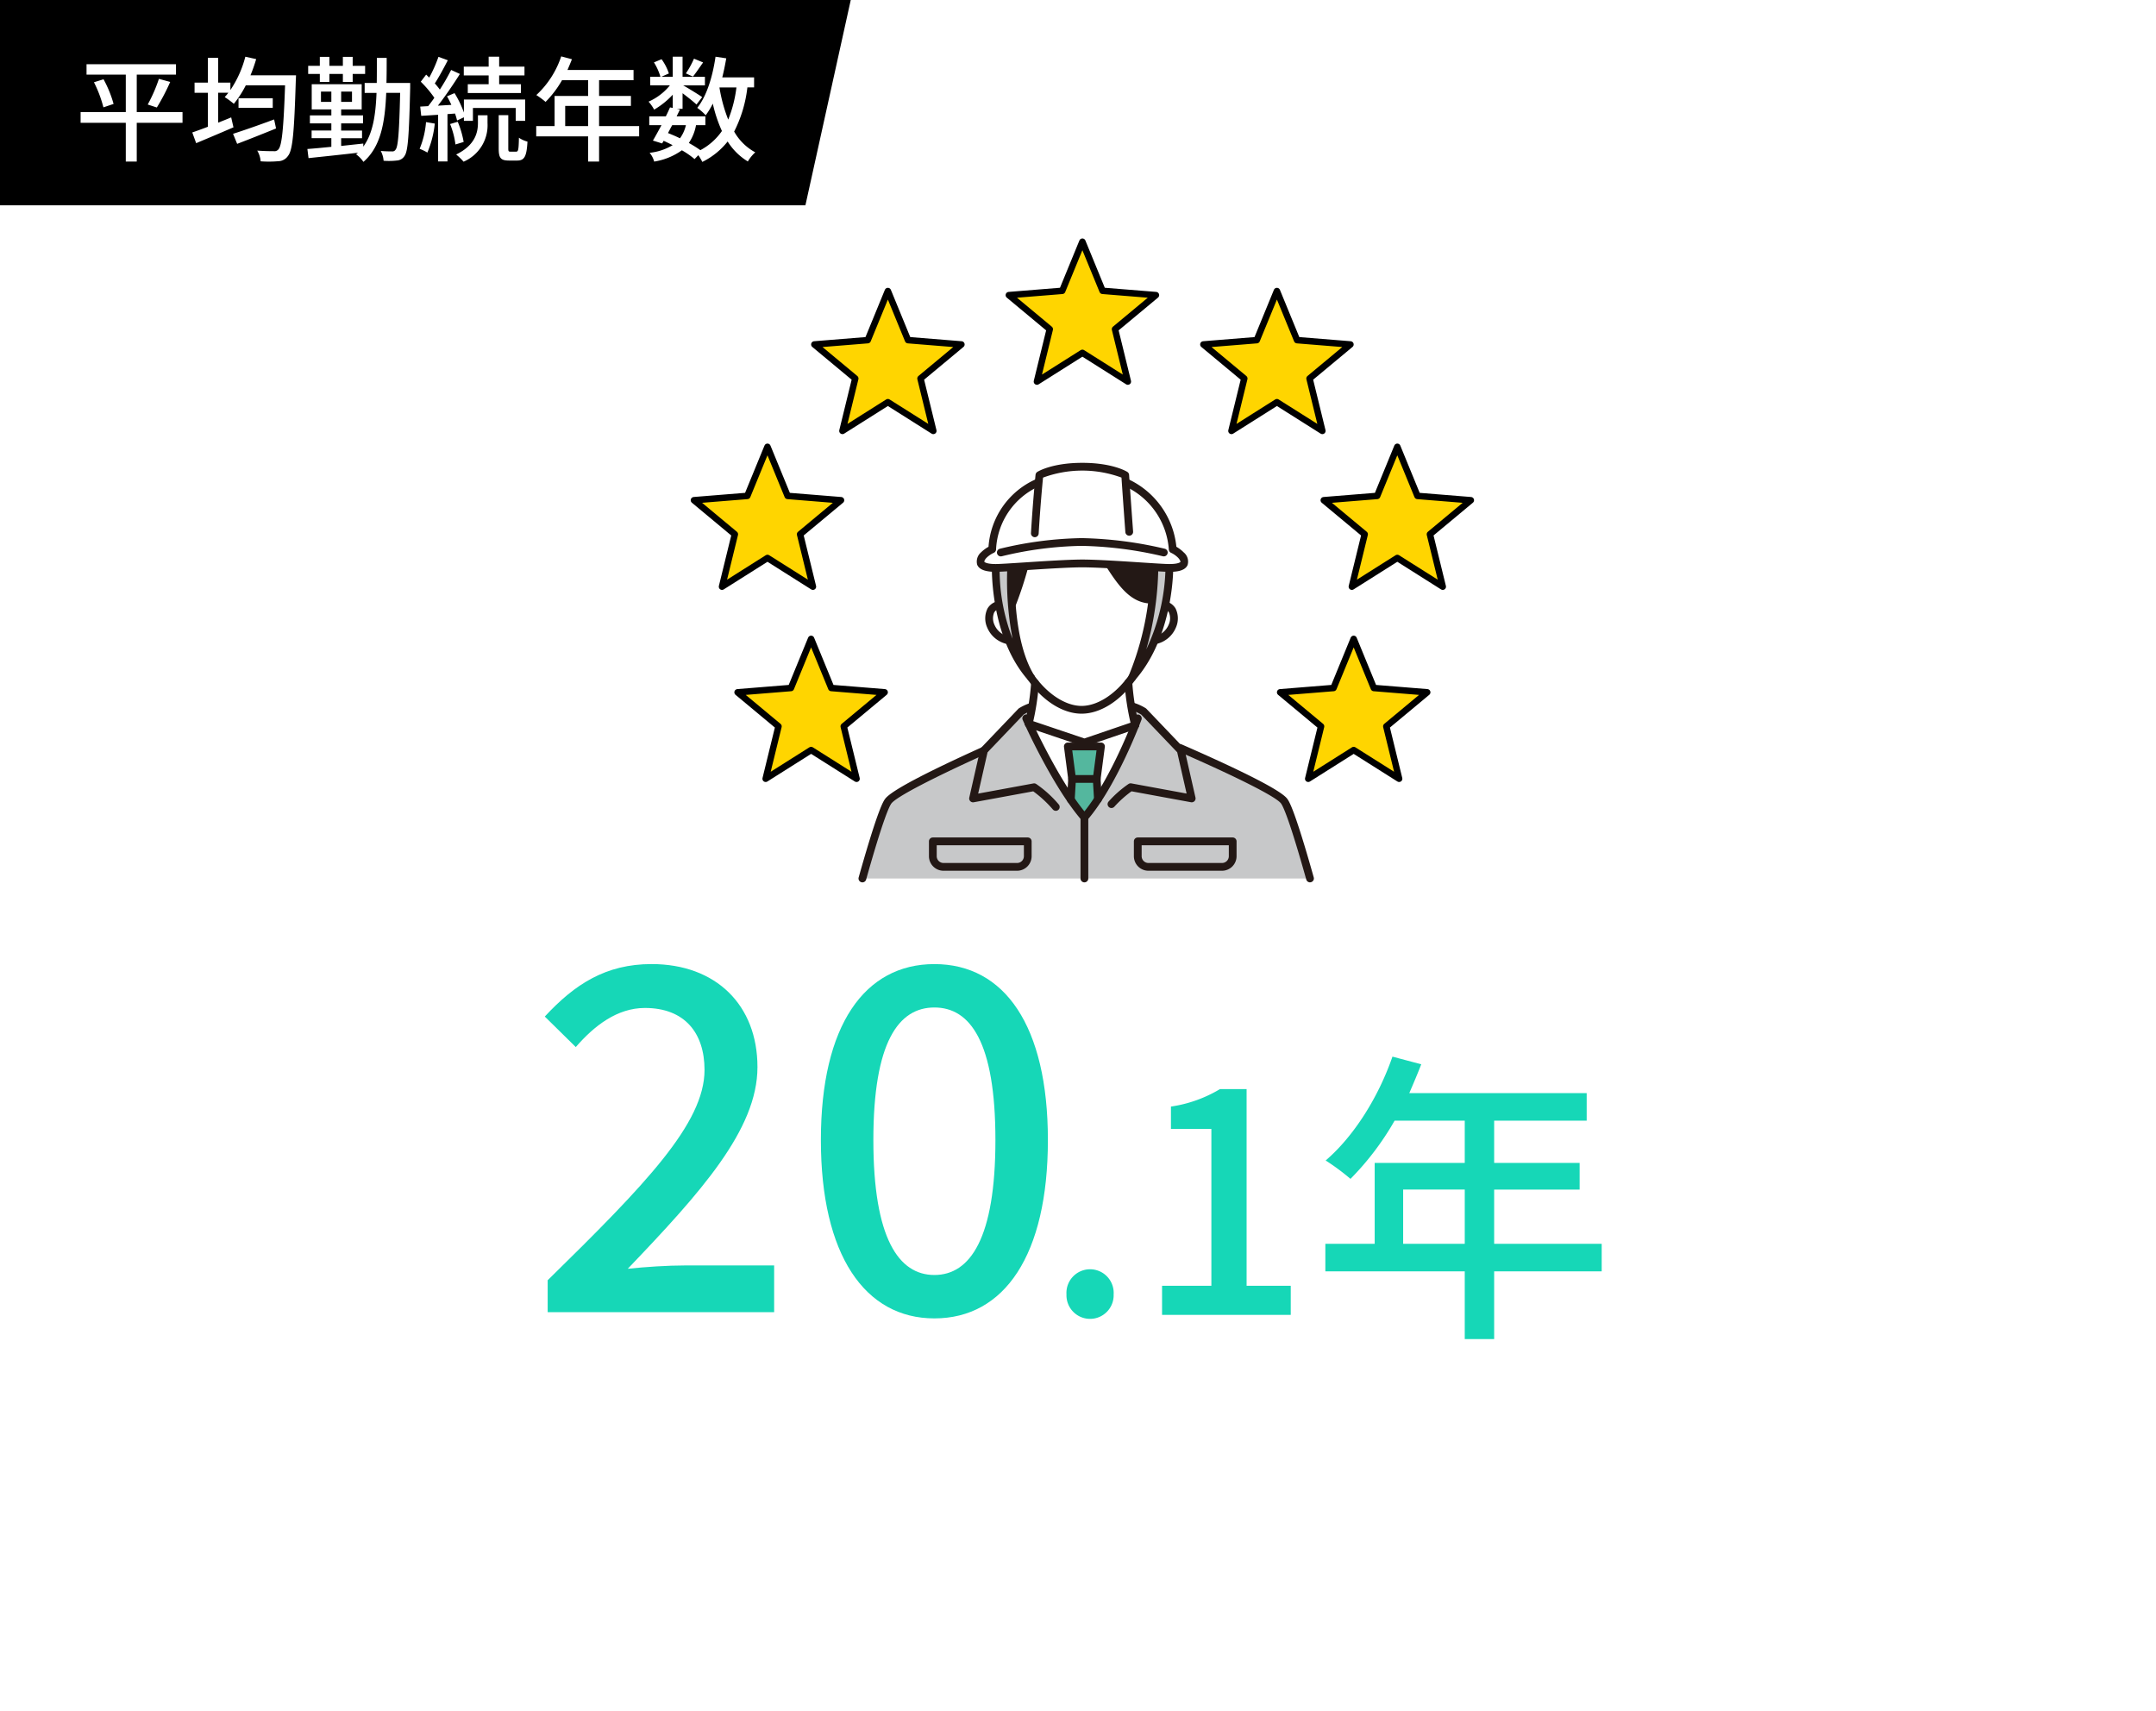 <svg id="グループ_227" data-name="グループ 227" xmlns="http://www.w3.org/2000/svg" xmlns:xlink="http://www.w3.org/1999/xlink" width="378" height="300" viewBox="0 0 378 300">
  <defs>
    <clipPath id="clip-path">
      <rect id="長方形_750" data-name="長方形 750" width="378" height="300" fill="none"/>
    </clipPath>
  </defs>
  <rect id="長方形_749" data-name="長方形 749" width="378" height="300" fill="#fff"/>
  <g id="グループ_226" data-name="グループ 226">
    <g id="グループ_225" data-name="グループ 225" clip-path="url(#clip-path)">
      <path id="パス_843" data-name="パス 843" d="M96.021,224.458c17.139-16.8,27.5-27.5,27.5-36.869,0-6.521-3.51-10.868-10.45-10.868-4.848,0-8.861,3.093-12.122,6.855l-5.434-5.35c5.267-5.685,10.7-9.2,18.727-9.2,11.287,0,18.56,7.191,18.56,18.059,0,10.952-9.95,21.987-22.741,35.364,3.094-.335,7.023-.586,10.032-.586h15.634v8.194H96.021Z" fill="#16d7b7"/>
      <path id="パス_844" data-name="パス 844" d="M143.921,199.879c0-20.148,7.692-30.85,19.9-30.85,12.289,0,19.9,10.786,19.9,30.85,0,20.148-7.608,31.268-19.9,31.268-12.2,0-19.9-11.12-19.9-31.268m30.6,0c0-17.223-4.433-23.241-10.7-23.241s-10.7,6.018-10.7,23.241,4.431,23.659,10.7,23.659,10.7-6.436,10.7-23.659" fill="#16d7b7"/>
      <path id="パス_845" data-name="パス 845" d="M186.979,226.934a4.143,4.143,0,1,1,8.27,0,4.138,4.138,0,1,1-8.27,0" fill="#16d7b7"/>
      <path id="パス_846" data-name="パス 846" d="M203.737,225.43h8.647v-27.5h-7.089v-3.921a23.238,23.238,0,0,0,8.593-3.061h4.673V225.43H226.3v5.1H203.737Z" fill="#16d7b7"/>
      <path id="パス_847" data-name="パス 847" d="M280.815,222.9H261.963v11.87h-5.156V222.9H232.368v-4.834h8.648V203.892h15.791v-7.413h-12.3a48.865,48.865,0,0,1-7.735,10.206,39.6,39.6,0,0,0-4.35-3.223c4.941-4.243,9.238-11.065,11.709-18.208l5.049,1.343c-.645,1.665-1.4,3.437-2.095,5.049h31.1v4.833H261.963v7.413h14.985v4.672H261.963v9.507h18.852Zm-24.008-14.341h-10.8v9.507h10.8Z" fill="#16d7b7"/>
      <path id="パス_848" data-name="パス 848" d="M225.116,140.431c-1.894-2.435-21.648-10.771-21.648-10.771h-26.6s-19.207,8.336-21.1,10.771c-.918,1.18-2.831,7.443-4.559,13.587h78.473c-1.729-6.144-3.642-12.407-4.56-13.587" fill="#c7c8c9"/>
      <path id="パス_849" data-name="パス 849" d="M194.868,140.987a18.843,18.843,0,0,1,3.368-2.968l10.7,1.968-1.918-8.43-6.512-6.815c-2.636-1.689-7.813-1.93-10.6-1.9-2.745-.043-8.152.158-10.877,1.9l-6.512,6.815-1.919,8.43,10.7-1.968a19.442,19.442,0,0,1,3.8,3.454Z" fill="#c7c8c9"/>
      <path id="パス_850" data-name="パス 850" d="M199.016,127.152A47.389,47.389,0,0,1,197.7,116.67H181.607a47.823,47.823,0,0,1-1.25,10.221c1.327,2.847,5.545,11.538,9.767,16.428,4.1-4.748,7.653-13.08,8.892-16.167" fill="#fff"/>
      <path id="パス_851" data-name="パス 851" d="M201.265,112.09a22.321,22.321,0,0,1-1.694,4.985c-2.107,3.854-5.98,7.37-9.942,7.37s-7.836-3.516-9.943-7.37a22.335,22.335,0,0,1-1.692-4.979s-1.251-8.731-.954-12.795a12.071,12.071,0,0,1,12.432-10.664c8.384,0,11.853,8.17,12.4,10.664s-.61,12.789-.61,12.789" fill="#fff"/>
      <path id="パス_852" data-name="パス 852" d="M203.488,106.032a19.823,19.823,0,0,0,1.055-8.747,14.892,14.892,0,0,0-5.044-8.648,16.427,16.427,0,0,0-11.183-3.269c-6.309.6-7.4,3.766-7.4,3.766a11.6,11.6,0,0,0-6.3,10,15.776,15.776,0,0,0,1.141,6.9l1.494.354a63.186,63.186,0,0,0,2.429-7.358,19.013,19.013,0,0,1,3.368-6.777c.024-.023,3.049-3.343,7.394,1.117,3.977,4.082,6.065,11.2,10.888,11.728.14.468.26.932.333,1.29Z" fill="#231815"/>
      <path id="パス_853" data-name="パス 853" d="M200.781,112.452c4.948,0,5.551-4.114,4.743-5.419-1.141-1.842-3.871-.686-3.871-.686l-1.358.469-.387,5.71Z" fill="#fff"/>
      <path id="パス_854" data-name="パス 854" d="M178.464,112.452c-4.948,0-5.551-4.114-4.743-5.419,1.141-1.842,3.871-.686,3.871-.686l1.358.469.387,5.71Z" fill="#fff"/>
      <path id="パス_855" data-name="パス 855" d="M199.016,127.152h0l-8.892,3.036-9.767-3.3c1.327,2.847,5.545,11.538,9.767,16.428,4.1-4.748,7.653-13.08,8.892-16.167" fill="#fff"/>
      <path id="パス_856" data-name="パス 856" d="M192.494,140.123l-.214-3.553.749-5.7h-5.811l.75,5.7-.22,3.631a36.231,36.231,0,0,0,2.376,3.118,30.366,30.366,0,0,0,2.37-3.2" fill="#54b79e"/>
      <path id="パス_857" data-name="パス 857" d="M180.755,118.786c-6.538-7.418-6.175-19.55-6.175-19.55l2.732-.274s-.859,12.906,3.443,19.824" fill="#c7c8c9"/>
      <path id="パス_858" data-name="パス 858" d="M202.4,98.793l2.624.326s.251,11.912-6.532,19.667A51.029,51.029,0,0,0,202.4,98.793" fill="#c7c8c9"/>
      <path id="パス_859" data-name="パス 859" d="M207.048,97.328A4.892,4.892,0,0,0,205.6,96.31a13.956,13.956,0,0,0-8.234-11.747c-.054-.79-.086-1.255-.086-1.255s-2.344-1.483-7.524-1.483-7.524,1.483-7.524,1.483-.045.442-.118,1.225a13.478,13.478,0,0,0-8.163,11.777,5.082,5.082,0,0,0-1.481,1.018c-.644.648-1.5,2.249,2.1,2.249,1.772,0,11.211-.79,15.181-.79,4.112,0,13.423.79,15.258.79,3.606,0,2.645-1.591,2.029-2.249" fill="#fff"/>
      <path id="パス_860" data-name="パス 860" d="M214.251,152.664h-12.9a2.556,2.556,0,0,1-2.554-2.553v-2.6a.681.681,0,0,1,.681-.681h16.641a.681.681,0,0,1,.681.681v2.6a2.556,2.556,0,0,1-2.554,2.553m-14.087-4.471v1.918a1.194,1.194,0,0,0,1.192,1.192h12.9a1.194,1.194,0,0,0,1.192-1.192v-1.918Z" fill="#231815"/>
      <path id="パス_861" data-name="パス 861" d="M178.321,152.664h-12.9a2.556,2.556,0,0,1-2.554-2.553v-2.6a.681.681,0,0,1,.681-.681h16.641a.681.681,0,0,1,.681.681v2.6a2.556,2.556,0,0,1-2.554,2.553m-14.087-4.471v1.918a1.194,1.194,0,0,0,1.192,1.192h12.9a1.194,1.194,0,0,0,1.192-1.192v-1.918Z" fill="#231815"/>
      <path id="パス_862" data-name="パス 862" d="M185.106,142.154a.677.677,0,0,1-.515-.235,20.171,20.171,0,0,0-3.439-3.18l-10.427,1.918a.68.68,0,0,1-.787-.821l1.918-8.43a.681.681,0,0,1,.172-.32l6.512-6.815a.649.649,0,0,1,.125-.1,8.858,8.858,0,0,1,1.866-.878.681.681,0,0,1,.448,1.286,7.673,7.673,0,0,0-1.513.7l-6.324,6.618-1.647,7.24,9.686-1.782a.684.684,0,0,1,.487.094,20.059,20.059,0,0,1,3.952,3.584.681.681,0,0,1-.514,1.127" fill="#231815"/>
      <path id="パス_863" data-name="パス 863" d="M194.868,141.667a.68.68,0,0,1-.5-1.141,19.3,19.3,0,0,1,3.5-3.083.679.679,0,0,1,.487-.095l9.686,1.782-1.647-7.239-6.324-6.619a7.983,7.983,0,0,0-1.666-.747.681.681,0,1,1,.429-1.292,9.08,9.08,0,0,1,2.038.935.653.653,0,0,1,.125.1l6.512,6.815a.678.678,0,0,1,.172.319l1.918,8.431a.68.68,0,0,1-.787.82l-10.427-1.918a19.629,19.629,0,0,0-3.018,2.709.68.68,0,0,1-.5.22" fill="#231815"/>
      <path id="パス_864" data-name="パス 864" d="M229.676,154.7a.684.684,0,0,1-.655-.5c-2.932-10.418-4.041-12.839-4.442-13.354-.923-1.187-7.643-4.586-17.975-9.1a.68.68,0,0,1,.545-1.247c7.672,3.349,17.111,7.715,18.505,9.508.306.394,1.236,1.59,4.678,13.821a.681.681,0,0,1-.471.84.661.661,0,0,1-.185.026" fill="#231815"/>
      <path id="パス_865" data-name="パス 865" d="M151.2,154.7a.661.661,0,0,1-.185-.026.681.681,0,0,1-.471-.84c3.442-12.23,4.372-13.427,4.678-13.821,1.075-1.382,6.8-4.425,17.028-9.047a.681.681,0,0,1,.56,1.241c-9.455,4.274-15.628,7.5-16.513,8.642-.4.515-1.51,2.936-4.442,13.354a.683.683,0,0,1-.655.5" fill="#231815"/>
      <path id="パス_866" data-name="パス 866" d="M190.124,154.7a.681.681,0,0,1-.681-.681v-10.7a.681.681,0,0,1,1.362,0v10.7a.681.681,0,0,1-.681.681" fill="#231815"/>
      <path id="パス_867" data-name="パス 867" d="M180.357,127.571a.69.69,0,0,1-.168-.021.68.68,0,0,1-.492-.828,43.146,43.146,0,0,0,1.09-7.05.681.681,0,0,1,1.358.1,44.43,44.43,0,0,1-1.129,7.283.68.68,0,0,1-.659.513" fill="#231815"/>
      <path id="パス_868" data-name="パス 868" d="M190.124,130.869a.678.678,0,0,1-.218-.036l-9.767-3.3a.68.68,0,1,1,.435-1.289l9.549,3.223,8.672-2.961a.681.681,0,1,1,.441,1.288l-8.892,3.036a.664.664,0,0,1-.22.037" fill="#231815"/>
      <path id="パス_869" data-name="パス 869" d="M199.015,127.833a.681.681,0,0,1-.658-.507,43.9,43.9,0,0,1-1.2-7.6.68.68,0,1,1,1.357-.1,42.531,42.531,0,0,0,1.161,7.358.681.681,0,0,1-.485.832.693.693,0,0,1-.174.023" fill="#231815"/>
      <path id="パス_870" data-name="パス 870" d="M190.124,144a.679.679,0,0,1-.515-.236c-5.106-5.914-10.095-17.063-10.3-17.534a.681.681,0,1,1,1.244-.554c.049.11,4.772,10.666,9.574,16.58,4.733-5.9,8.682-16.43,8.722-16.54a.681.681,0,1,1,1.277.475c-.176.472-4.363,11.642-9.483,17.573a.679.679,0,0,1-.515.236" fill="#231815"/>
      <path id="パス_871" data-name="パス 871" d="M187.749,140.882h-.042a.681.681,0,0,1-.638-.721l.215-3.565-.741-5.637a.682.682,0,0,1,.675-.77h5.811a.681.681,0,0,1,.675.77l-.74,5.637.21,3.487a.681.681,0,1,1-1.359.082l-.215-3.552a.7.7,0,0,1,0-.13l.648-4.932h-4.258l.648,4.932a.7.7,0,0,1,0,.13l-.22,3.63a.681.681,0,0,1-.679.64" fill="#231815"/>
      <path id="パス_872" data-name="パス 872" d="M192.28,137.251h-4.312a.681.681,0,1,1,0-1.362h4.312a.681.681,0,1,1,0,1.362" fill="#231815"/>
      <path id="パス_873" data-name="パス 873" d="M189.629,125.126c-3.271,0-6.8-2.223-9.43-5.947a.681.681,0,0,1,1.112-.786c2.343,3.313,5.53,5.371,8.318,5.371s5.972-2.056,8.315-5.367a.681.681,0,1,1,1.111.787c-2.632,3.722-6.156,5.942-9.426,5.942" fill="#231815"/>
      <path id="パス_874" data-name="パス 874" d="M181.435,94.184a.282.282,0,0,1-.041,0,.679.679,0,0,1-.639-.719c.339-5.688.8-10.18.8-10.225a.684.684,0,0,1,.314-.506c.1-.065,2.572-1.588,7.888-1.588s7.785,1.523,7.888,1.588a.682.682,0,0,1,.315.53c0,.049.334,4.937.7,9.914a.681.681,0,1,1-1.358.1c-.311-4.181-.594-8.3-.679-9.545a19.852,19.852,0,0,0-13.753.006c-.115,1.173-.482,5.073-.764,9.806a.682.682,0,0,1-.679.64" fill="#231815"/>
      <path id="パス_875" data-name="パス 875" d="M205.019,100.257c-.757,0-2.644-.124-5.032-.28-3.467-.227-7.783-.509-10.225-.509-2.359,0-6.686.282-10.163.509-2.4.156-4.287.28-5.019.28-1.841,0-2.906-.407-3.255-1.245a2.134,2.134,0,0,1,.667-2.164,6.174,6.174,0,0,1,1.319-.984,14.015,14.015,0,0,1,8.271-11.828.68.68,0,1,1,.6,1.22,12.771,12.771,0,0,0-7.55,11.1.678.678,0,0,1-.426.581,4.49,4.49,0,0,0-1.251.866c-.3.307-.406.607-.375.681.044.106.505.407,2,.407.687,0,2.653-.128,4.93-.277,3.5-.228,7.849-.512,10.252-.512,2.487,0,6.827.284,10.314.512,2.27.149,4.23.277,4.943.277,1.7,0,1.94-.373,1.942-.377.024-.056-.062-.354-.41-.725a4.236,4.236,0,0,0-1.193-.849.68.68,0,0,1-.431-.575,13.242,13.242,0,0,0-7.655-11.1.681.681,0,1,1,.577-1.233,14.7,14.7,0,0,1,8.4,11.829,6.116,6.116,0,0,1,1.3,1,2.076,2.076,0,0,1,.665,2.2c-.466,1.073-2.044,1.2-3.191,1.2" fill="#231815"/>
      <path id="パス_876" data-name="パス 876" d="M175.468,97.55a.681.681,0,0,1-.173-1.339,65,65,0,0,1,14.344-1.867,68.638,68.638,0,0,1,14.582,1.865.681.681,0,0,1-.335,1.32,67.179,67.179,0,0,0-14.247-1.824,63.467,63.467,0,0,0-14,1.822.656.656,0,0,1-.174.023" fill="#231815"/>
      <path id="パス_877" data-name="パス 877" d="M180.755,119.467a.68.68,0,0,1-.511-.231c-5.768-6.544-6.317-16.5-6.348-19.4a.681.681,0,0,1,1.362-.015,33.409,33.409,0,0,0,2.27,12.16,54.157,54.157,0,0,1-.93-12.348.681.681,0,0,1,1.361.052c-.112,2.943-.2,12.992,3.374,18.737a.682.682,0,0,1-.578,1.041" fill="#231815"/>
      <path id="パス_878" data-name="パス 878" d="M198.493,119.467a.68.68,0,0,1-.615-.972,50.628,50.628,0,0,0,3.836-18.843.681.681,0,1,1,1.361.022,55,55,0,0,1-2.1,14.172,34.9,34.9,0,0,0,3.359-14.007.681.681,0,0,1,.68-.662h.019a.68.68,0,0,1,.662.7c-.076,2.834-.786,12.606-6.692,19.358a.68.68,0,0,1-.513.233" fill="#231815"/>
      <path id="パス_879" data-name="パス 879" d="M202.55,112.926a.681.681,0,0,1-.169-1.34,3.468,3.468,0,0,0,2.52-2.071,2.648,2.648,0,0,0,.044-2.124,1.4,1.4,0,0,0-.739-.6.681.681,0,0,1,.463-1.281,2.755,2.755,0,0,1,1.434,1.166,3.936,3.936,0,0,1,.061,3.349,4.869,4.869,0,0,1-3.444,2.882.713.713,0,0,1-.17.021" fill="#231815"/>
      <path id="パス_880" data-name="パス 880" d="M176.723,112.933a.674.674,0,0,1-.166-.021,4.874,4.874,0,0,1-3.472-2.878,3.94,3.94,0,0,1,.057-3.36,2.761,2.761,0,0,1,1.671-1.241.681.681,0,1,1,.359,1.313,1.422,1.422,0,0,0-.872.645,2.649,2.649,0,0,0,.047,2.132,3.481,3.481,0,0,0,2.541,2.069.681.681,0,0,1-.165,1.341" fill="#231815"/>
      <path id="パス_881" data-name="パス 881" d="M201.329,105.777a.629.629,0,0,1-.075,0c-3.15-.346-5.144-3.069-7.242-6.324a.681.681,0,1,1,1.145-.737c1.906,2.956,3.691,5.427,6.246,5.707a.681.681,0,0,1-.074,1.358" fill="#231815"/>
      <path id="パス_882" data-name="パス 882" d="M177.484,106.471a.681.681,0,0,1-.635-.927,63.064,63.064,0,0,0,2.026-6.144.681.681,0,0,1,1.315.354,64.287,64.287,0,0,1-2.071,6.282.681.681,0,0,1-.635.435" fill="#231815"/>
      <path id="パス_883" data-name="パス 883" d="M155.666,51.025l3.535,8.61,9.357.756-7.172,5.968,2.248,9.188-7.968-5.032L147.7,75.547l2.248-9.188-7.172-5.968,9.357-.756Z" fill="#ffd500"/>
      <path id="パス_884" data-name="パス 884" d="M155.666,51.025l3.535,8.61,9.357.756-7.172,5.968,2.248,9.188-7.968-5.032L147.7,75.547l2.248-9.188-7.172-5.968,9.357-.756Z" fill="none" stroke="#000" stroke-linejoin="round" stroke-width="1.133"/>
      <path id="パス_885" data-name="パス 885" d="M134.557,78.336l3.535,8.61,9.357.756-7.172,5.968,2.248,9.188-7.968-5.032-7.968,5.032,2.248-9.188L121.665,87.7l9.357-.756Z" fill="#ffd500"/>
      <path id="パス_886" data-name="パス 886" d="M134.557,78.336l3.535,8.61,9.357.756-7.172,5.968,2.248,9.188-7.968-5.032-7.968,5.032,2.248-9.188L121.665,87.7l9.357-.756Z" fill="none" stroke="#000" stroke-linejoin="round" stroke-width="1.133"/>
      <path id="パス_887" data-name="パス 887" d="M142.207,112.014l3.535,8.61,9.357.756-7.172,5.968,2.248,9.188-7.968-5.032-7.968,5.032,2.248-9.188-7.172-5.968,9.357-.756Z" fill="#ffd500"/>
      <path id="パス_888" data-name="パス 888" d="M142.207,112.014l3.535,8.61,9.357.756-7.172,5.968,2.248,9.188-7.968-5.032-7.968,5.032,2.248-9.188-7.172-5.968,9.357-.756Z" fill="none" stroke="#000" stroke-linejoin="round" stroke-width="1.133"/>
      <path id="パス_889" data-name="パス 889" d="M237.333,112.014l-3.535,8.61-9.357.756,7.172,5.968-2.248,9.188,7.968-5.032,7.968,5.032-2.248-9.188,7.172-5.968-9.357-.756Z" fill="#ffd500"/>
      <path id="パス_890" data-name="パス 890" d="M237.333,112.014l-3.535,8.61-9.357.756,7.172,5.968-2.248,9.188,7.968-5.032,7.968,5.032-2.248-9.188,7.172-5.968-9.357-.756Z" fill="none" stroke="#000" stroke-linejoin="round" stroke-width="1.133"/>
      <path id="パス_891" data-name="パス 891" d="M244.983,78.336l-3.535,8.61-9.357.756,7.172,5.968-2.248,9.188,7.968-5.032,7.968,5.032L250.7,93.67l7.172-5.968-9.357-.756Z" fill="#ffd500"/>
      <path id="パス_892" data-name="パス 892" d="M244.983,78.336l-3.535,8.61-9.357.756,7.172,5.968-2.248,9.188,7.968-5.032,7.968,5.032L250.7,93.67l7.172-5.968-9.357-.756Z" fill="none" stroke="#000" stroke-linejoin="round" stroke-width="1.133"/>
      <path id="パス_893" data-name="パス 893" d="M223.874,51.025l-3.535,8.61-9.357.756,7.172,5.968-2.248,9.188,7.968-5.032,7.968,5.032-2.248-9.188,7.172-5.968-9.357-.756Z" fill="#ffd500"/>
      <path id="パス_894" data-name="パス 894" d="M223.874,51.025l-3.535,8.61-9.357.756,7.172,5.968-2.248,9.188,7.968-5.032,7.968,5.032-2.248-9.188,7.172-5.968-9.357-.756Z" fill="none" stroke="#000" stroke-linejoin="round" stroke-width="1.133"/>
      <path id="パス_895" data-name="パス 895" d="M189.77,42.377l3.535,8.61,9.357.756-7.172,5.968,2.248,9.188-7.968-5.032L181.8,66.9l2.248-9.188-7.172-5.968,9.357-.756Z" fill="#ffd500"/>
      <path id="パス_896" data-name="パス 896" d="M189.77,42.377l3.535,8.61,9.357.756-7.172,5.968,2.248,9.188-7.968-5.032L181.8,66.9l2.248-9.188-7.172-5.968,9.357-.756Z" fill="none" stroke="#000" stroke-linejoin="round" stroke-width="1.133"/>
      <path id="パス_897" data-name="パス 897" d="M141.207,36H0V0H149.159Z" fill-rule="evenodd"/>
      <path id="パス_898" data-name="パス 898" d="M32,21.527H23.975v6.8H22.054v-6.8H14.132V19.646h7.922V13.085H15.172V11.264H30.856v1.821H23.975v6.561H32ZM18.153,13.9a20.12,20.12,0,0,1,1.761,4.321l-1.782.6a21.507,21.507,0,0,0-1.66-4.4ZM25.9,18.326a26.842,26.842,0,0,0,1.961-4.5l1.98.54A38.409,38.409,0,0,1,27.5,18.847Z" fill="#fff"/>
      <path id="パス_899" data-name="パス 899" d="M51.9,13.2s-.02.681-.041.941c-.279,9-.54,12.182-1.359,13.182a2.114,2.114,0,0,1-1.721.941,19.185,19.185,0,0,1-3.081.019,4.3,4.3,0,0,0-.6-1.88c1.26.1,2.381.1,2.881.1a.882.882,0,0,0,.839-.32c.6-.661.9-3.621,1.162-11.222H43.094a17.883,17.883,0,0,1-2.1,3.24,13.871,13.871,0,0,0-1.6-1.18,8.02,8.02,0,0,0,.64-.76h-1.78v5.241c.761-.3,1.52-.6,2.28-.92l.4,1.74c-2.261.981-4.682,2-6.541,2.78l-.681-1.879c.761-.261,1.7-.6,2.741-1V16.266H34.111V14.485h2.342v-4.34h1.8v4.34h2.14v1.3a18.782,18.782,0,0,0,2.621-5.842l1.9.42a27.792,27.792,0,0,1-1,2.841Zm-3.5,9.322c-2.36.96-4.881,1.96-6.821,2.7l-.72-1.76c1.759-.561,4.581-1.541,7.2-2.521Zm-.581-3.621h-6V17.225h6Z" fill="#fff"/>
      <path id="パス_900" data-name="パス 900" d="M71.916,15.4c-.2,8.262-.381,11.083-.98,11.923a1.686,1.686,0,0,1-1.381.82,11.845,11.845,0,0,1-2.3.04,4.343,4.343,0,0,0-.5-1.72c.84.08,1.62.08,1.96.08a.645.645,0,0,0,.66-.34c.42-.52.621-3.02.78-9.922h-2.44c-.221,5.341-1,9.5-4,12.1a5.012,5.012,0,0,0-1.28-1.321c.12-.1.22-.2.32-.28-3.141.36-6.361.7-8.662.941l-.2-1.6c1.16-.08,2.6-.22,4.2-.38v-1.52h-3.46v-1.34h3.46V21.627H54.332v-1.4h3.761v-1.04H54.652V14.766h8.762v4.421h-3.6v1.04h3.841v1.4H59.813v1.261h3.662v1.34H59.813v1.36c1.281-.14,2.581-.28,3.88-.42v.54c1.682-2.3,2.161-5.481,2.322-9.422H63.934v-1.74h2.121c.019-1.381.019-2.861.019-4.4h1.721c0,1.54,0,3-.04,4.4h4.161Zm-15.844-2.44H54.031v-1.42h2.041V9.965h1.681v1.58h2.36V9.965h1.721v1.58h2.18v1.42h-2.18v1.4H60.113v-1.4h-2.36v1.4H56.072Zm2.021,3.1h-1.82v1.8h1.82Zm3.62,0h-1.9v1.8h1.9Z" fill="#fff"/>
      <path id="パス_901" data-name="パス 901" d="M76.232,21.667a18.186,18.186,0,0,1-1.3,5.081,9.463,9.463,0,0,0-1.36-.66,15.283,15.283,0,0,0,1.119-4.681Zm2.221-1.66v8.3H76.812V20.127c-1.08.06-2.08.14-2.961.18l-.179-1.62,1.4-.08c.34-.441.721-.941,1.08-1.46a19.113,19.113,0,0,0-2.381-2.822l.941-1.24c.18.16.36.34.54.521a23.9,23.9,0,0,0,1.621-3.641l1.64.6c-.7,1.36-1.56,2.96-2.281,4.06a12.385,12.385,0,0,1,.881,1.081,36.392,36.392,0,0,0,1.981-3.441l1.539.7c-1.119,1.78-2.561,3.9-3.861,5.561l2.361-.139a14.927,14.927,0,0,0-.76-1.5l1.32-.56a18.21,18.21,0,0,1,1.641,3.4V17.446H92.076v3.741h-1.66v-2.26h-7.5v2.26h-1.58v-.62l-1.2.56a11.1,11.1,0,0,0-.36-1.221Zm1.8,1.34a16.516,16.516,0,0,1,1.039,3.541l-1.44.44a14.214,14.214,0,0,0-.94-3.581Zm3.54-1.14h1.681v1.38a6.944,6.944,0,0,1-4.2,6.762,9.664,9.664,0,0,0-1.3-1.261c3.421-1.66,3.821-4,3.821-5.541Zm1.88-6.981H81.313V11.685h4.361V9.944h1.841v1.741h4.44v1.541h-4.44v1.54h3.821v1.54H82.014v-1.54h3.66ZM90.5,26.588c.359,0,.439-.32.479-2.44a4.885,4.885,0,0,0,1.5.68c-.14,2.64-.56,3.321-1.8,3.321H89.235c-1.5,0-1.8-.5-1.8-2.161v-5.8h1.68v5.8c0,.52.04.6.38.6Z" fill="#fff"/>
      <path id="パス_902" data-name="パス 902" d="M112.056,23.907h-7.022v4.421h-1.921V23.907h-9.1v-1.8h3.22V16.826h5.881V14.065h-4.58a18.18,18.18,0,0,1-2.881,3.8,14.71,14.71,0,0,0-1.621-1.2,16.17,16.17,0,0,0,4.362-6.781l1.88.5c-.24.62-.519,1.28-.78,1.88h11.583v1.8h-6.042v2.761h5.581v1.74h-5.581v3.541h7.022Zm-8.943-5.341h-4.02v3.541h4.02Z" fill="#fff"/>
      <path id="パス_903" data-name="パス 903" d="M131.035,15.325a22.645,22.645,0,0,1-2.32,7.742,9.379,9.379,0,0,0,3.7,3.641,6.827,6.827,0,0,0-1.3,1.6,10.794,10.794,0,0,1-3.541-3.5,12.976,12.976,0,0,1-4.44,3.581,8.989,8.989,0,0,0-.7-1.18l-.66.68a14.694,14.694,0,0,0-2.221-1.541,11.4,11.4,0,0,1-4.861,1.981,3.911,3.911,0,0,0-.8-1.54,9.783,9.783,0,0,0,4.04-1.34c-.521-.261-1.04-.52-1.58-.761l-.261.46-1.619-.5c.439-.74.959-1.7,1.5-2.7h-2.141V20.406h2.9c.28-.54.519-1.08.74-1.58l.48.1V16.6a14.2,14.2,0,0,1-3.261,2.621,7.314,7.314,0,0,0-.98-1.4,9.928,9.928,0,0,0,3.741-2.86h-3.461v-1.5h1.8a9.87,9.87,0,0,0-1.14-2.521l1.339-.559a8.974,8.974,0,0,1,1.281,2.5l-1.321.58h2V9.944h1.721v3.521h3.92v1.5h-3.82c.9.5,2.84,1.7,3.34,2.06l-1,1.3c-.48-.46-1.541-1.3-2.44-1.98v2.74h-1l.54.12c-.18.381-.38.78-.58,1.2h5.041v1.541h-1.641a8.178,8.178,0,0,1-1.259,3.12,21.2,21.2,0,0,1,2.02,1.261,10.619,10.619,0,0,0,3.78-3.361,24.182,24.182,0,0,1-1.6-4.8,13.627,13.627,0,0,1-1.24,2.041,10.584,10.584,0,0,0-1.481-1.3c1.66-2.08,2.68-5.441,3.2-8.962l1.88.28c-.2,1.141-.421,2.261-.7,3.341h5.581v1.76Zm-13.182,6.622c-.26.46-.5.94-.739,1.38.7.28,1.419.58,2.1.92a6.237,6.237,0,0,0,1.041-2.3Zm5.421-11c-.64.9-1.28,1.86-1.78,2.481l-1.24-.56a16.217,16.217,0,0,0,1.42-2.581Zm2.861,4.381a26.955,26.955,0,0,0,1.54,5.642,22.285,22.285,0,0,0,1.44-5.642Z" fill="#fff"/>
    </g>
  </g>
</svg>
